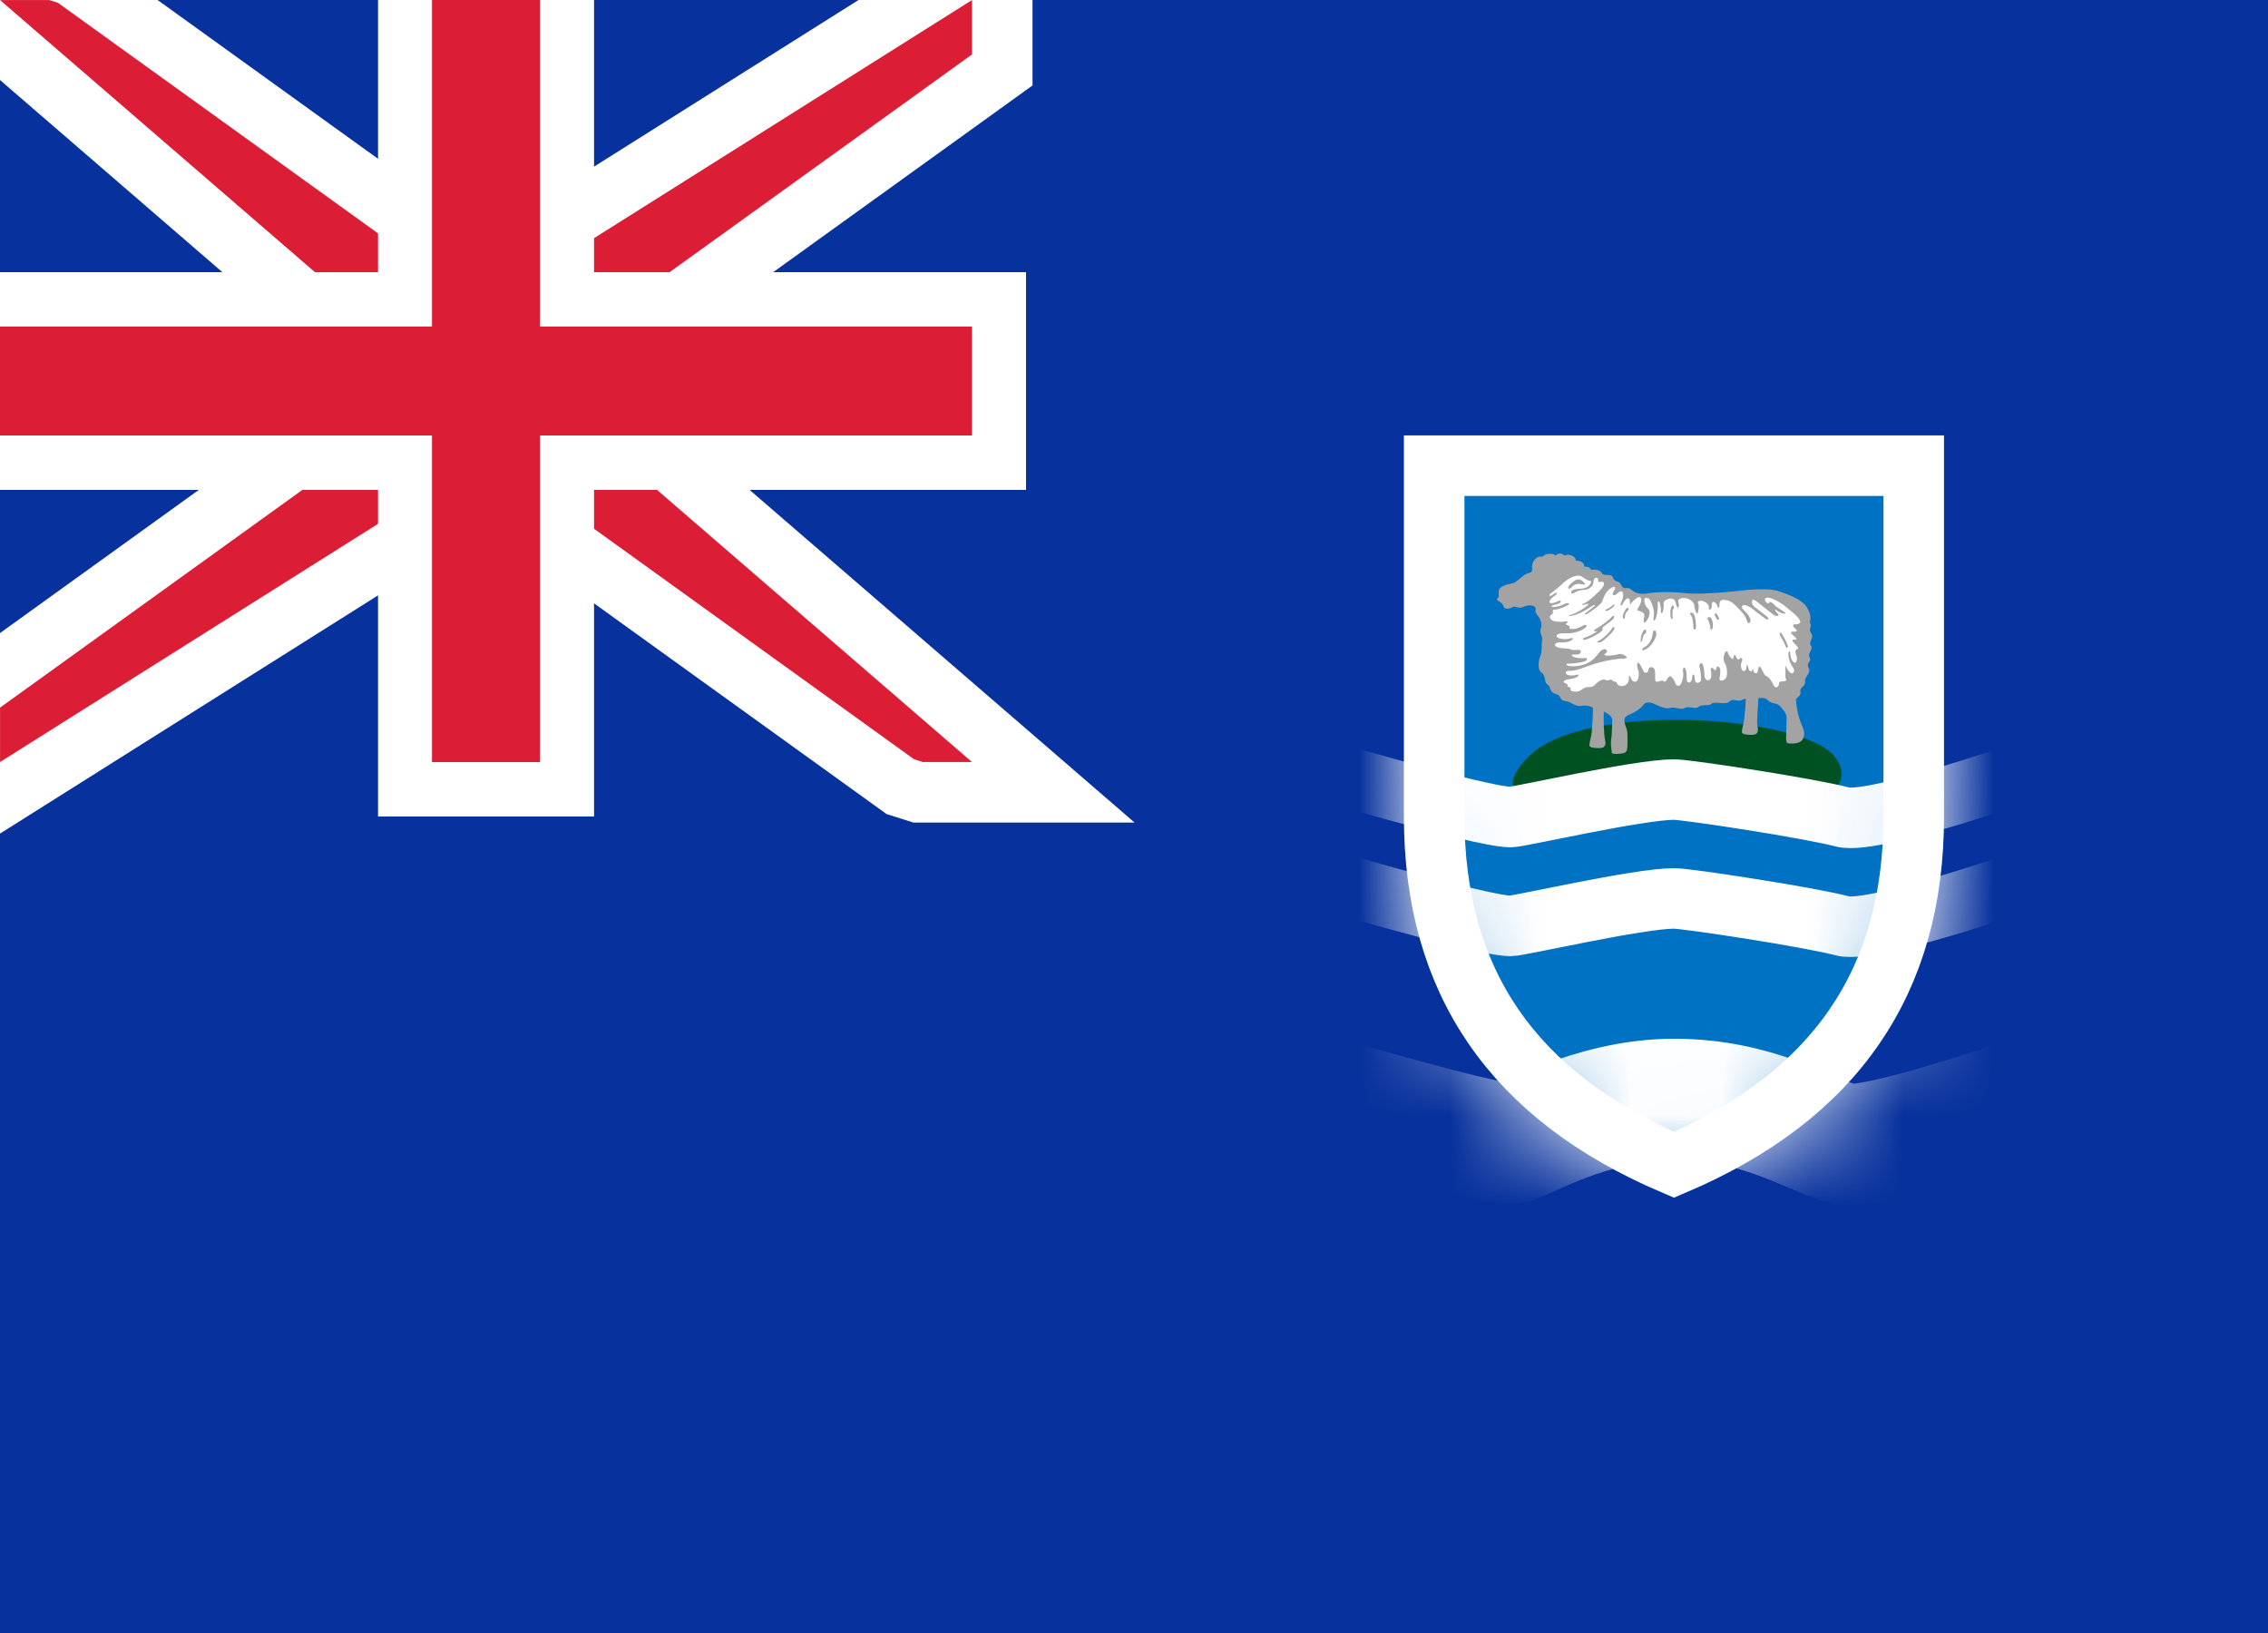 <svg xmlns="http://www.w3.org/2000/svg" xmlns:xlink="http://www.w3.org/1999/xlink" width="25" height="18" viewBox="0 0 25 18">
  <rect x="0" y="0" width="25" height="18" fill="#808080" stroke="none"/>
  <defs>
    <rect id="fk-a" width="25" height="18"/>
    <path id="fk-b" d="M0,4.2 C6.0746369e-17,3 6.0746369e-17,1.6 0,0 L5.952,0 C5.952,1.6 5.952,3 5.952,4.2 C5.952,6.2 4.96,7.6 2.976,8.4 C0.992,7.6 0,6.2 0,4.2 Z"/>
    <path id="fk-d" d="M0,4.2 C6.0746369e-17,3 6.0746369e-17,1.6 0,0 L5.952,0 C5.952,1.6 5.952,3 5.952,4.2 C5.952,6.2 4.96,7.6 2.976,8.4 C0.992,7.6 0,6.2 0,4.2 Z"/>
  </defs>
  <g fill="none" fill-rule="evenodd">
    <rect width="24.5" height="17.5" x=".25" y=".25" stroke="#DBDBDB" stroke-width="1"/>
    <rect width="25" height="18" fill="#07319C"/>
    <g transform="translate(15.476 4.8)">
      <mask id="fk-c" fill="#fff">
        <use xlink:href="#fk-b"/>
      </mask>
      <use fill="#0072C4" xlink:href="#fk-b"/>
      <path fill="#005121" d="M1.371,3.541 C0.761,4.162 1.957,4.083 1.957,4.083 L2.808,3.808 C2.808,3.808 3.191,3.855 3.449,3.934 C3.621,3.986 4.097,4.2 4.097,4.2 C4.097,4.2 5.103,3.998 4.749,3.541 C4.395,3.084 1.981,2.92 1.371,3.541 Z" mask="url(#fk-c)"/>
      <g mask="url(#fk-c)">
        <g transform="translate(.952 1.2)">
          <path fill="#A3A3A3" d="M2.955,1.696 C2.98,1.69 3.037,1.691 3.058,1.718 C3.092,1.759 3.16,1.745 3.194,1.784 C3.227,1.824 3.266,1.86 3.266,1.917 C3.266,1.973 3.259,2.112 3.26,2.143 C3.262,2.19 3.27,2.197 3.318,2.196 C3.376,2.195 3.457,2.19 3.459,2.085 C3.461,2.012 3.389,1.967 3.368,1.707 C3.399,1.68 3.428,1.655 3.417,1.619 C3.406,1.582 3.477,1.564 3.47,1.509 C3.463,1.455 3.54,1.421 3.508,1.361 C3.477,1.3 3.547,1.297 3.519,1.248 C3.491,1.2 3.565,1.157 3.533,1.115 C3.501,1.072 3.575,1.032 3.537,0.981 C3.498,0.929 3.558,0.899 3.519,0.859 C3.544,0.82 3.522,0.707 3.445,0.644 C3.368,0.58 3.259,0.546 3.195,0.522 C3.078,0.477 2.858,0.498 2.703,0.516 C2.548,0.534 2.26,0.552 2.172,0.54 C2.084,0.528 1.877,0.516 1.713,0.543 C1.657,0.553 1.594,0.536 1.56,0.504 C1.533,0.478 1.518,0.481 1.493,0.483 C1.469,0.484 1.455,0.476 1.442,0.446 C1.421,0.392 1.372,0.429 1.349,0.362 C1.334,0.318 1.254,0.356 1.23,0.318 C1.205,0.28 1.175,0.276 1.108,0.28 C1.105,0.258 1.068,0.241 1.034,0.247 C1.04,0.209 1.003,0.179 0.941,0.18 C0.948,0.133 0.862,0.097 0.818,0.125 C0.79,0.091 0.734,0.098 0.72,0.125 C0.69,0.091 0.595,0.101 0.572,0.139 C0.532,0.116 0.453,0.172 0.46,0.261 C0.461,0.285 0.463,0.31 0.422,0.318 C0.347,0.334 0.303,0.419 0.238,0.431 C0.173,0.443 0.108,0.464 0.096,0.501 C0.083,0.537 0.106,0.575 0.081,0.593 C0.057,0.612 0.097,0.628 0.11,0.637 C0.122,0.647 0.141,0.662 0.145,0.683 C0.15,0.713 0.199,0.722 0.25,0.689 C0.271,0.675 0.308,0.716 0.368,0.688 C0.428,0.659 0.513,0.674 0.498,0.721 C0.491,0.744 0.507,0.768 0.526,0.791 C0.546,0.814 0.575,0.882 0.558,0.921 C0.533,0.979 0.583,1.011 0.57,1.063 C0.558,1.115 0.577,1.162 0.551,1.231 C0.524,1.301 0.524,1.389 0.563,1.414 C0.618,1.449 0.585,1.518 0.632,1.547 C0.67,1.572 0.648,1.631 0.72,1.649 C0.792,1.667 0.75,1.716 0.825,1.727 C0.901,1.737 0.927,1.792 1.006,1.78 C1.065,1.771 1.095,1.785 1.129,1.799 C1.136,1.847 1.121,2.026 1.117,2.072 C1.114,2.112 1.092,2.176 1.092,2.216 C1.092,2.24 1.142,2.246 1.198,2.246 C1.254,2.246 1.279,2.223 1.265,2.16 C1.251,2.096 1.247,1.94 1.251,1.843 C1.3,1.867 1.346,1.9 1.344,1.936 C1.34,1.996 1.341,2.102 1.331,2.157 C1.325,2.196 1.335,2.258 1.339,2.299 C1.342,2.315 1.437,2.313 1.476,2.299 C1.514,2.286 1.514,2.249 1.511,2.084 C1.509,2.002 1.423,1.918 1.532,1.877 C1.585,1.857 1.659,1.812 1.687,1.769 C1.715,1.727 1.776,1.743 1.82,1.765 C1.864,1.786 1.935,1.818 1.979,1.804 C2.035,1.786 2.095,1.831 2.144,1.804 C2.193,1.777 2.256,1.824 2.297,1.791 C2.337,1.757 2.408,1.789 2.438,1.757 C2.467,1.725 2.59,1.775 2.635,1.733 C2.678,1.69 2.738,1.745 2.779,1.713 C2.789,1.705 2.802,1.703 2.816,1.704 C2.814,1.776 2.801,1.89 2.798,1.926 C2.795,1.966 2.773,2.03 2.773,2.07 C2.773,2.094 2.823,2.1 2.879,2.1 C2.935,2.1 2.96,2.078 2.946,2.014 C2.932,1.95 2.952,1.793 2.955,1.696"/>
          <path fill="#A3A3A3" d="M0.11,0.588 C0.134,0.571 0.112,0.535 0.124,0.5 C0.135,0.466 0.198,0.446 0.26,0.434 C0.322,0.423 0.364,0.343 0.437,0.328 C0.475,0.32 0.474,0.297 0.472,0.274 C0.466,0.19 0.541,0.137 0.58,0.159 C0.602,0.123 0.693,0.113 0.721,0.146 C0.735,0.12 0.789,0.113 0.816,0.146 C0.858,0.119 0.94,0.153 0.933,0.197 C0.992,0.196 1.028,0.225 1.023,0.261 C1.055,0.255 1.09,0.271 1.094,0.292 C1.088,0.328 1.168,0.337 1.131,0.359 C1.099,0.379 1.068,0.372 1.031,0.344 C0.994,0.317 0.871,0.341 0.853,0.355 C0.836,0.369 0.816,0.375 0.802,0.364 C0.788,0.353 0.755,0.337 0.739,0.338 C0.723,0.34 0.69,0.34 0.67,0.308 C0.651,0.276 0.602,0.271 0.593,0.283 C0.584,0.296 0.612,0.34 0.641,0.356 C0.669,0.373 0.655,0.405 0.688,0.423 C0.71,0.435 0.69,0.476 0.678,0.501 C0.665,0.525 0.618,0.517 0.614,0.499 C0.611,0.481 0.598,0.469 0.57,0.496 C0.542,0.524 0.482,0.516 0.468,0.508 C0.454,0.501 0.415,0.487 0.389,0.495 C0.363,0.502 0.401,0.514 0.405,0.525 C0.408,0.536 0.363,0.54 0.336,0.54 C0.31,0.54 0.301,0.555 0.317,0.558 C0.333,0.561 0.394,0.565 0.419,0.552 C0.444,0.54 0.519,0.552 0.526,0.575 C0.533,0.598 0.482,0.607 0.452,0.604 C0.408,0.6 0.343,0.624 0.312,0.631 C0.28,0.639 0.196,0.619 0.162,0.628 C0.129,0.637 0.096,0.602 0.11,0.588"/>
          <path fill="#FFF" d="M0.676,0.774 C0.644,0.786 0.655,0.823 0.683,0.838 C0.711,0.853 0.774,0.859 0.815,0.852 C0.855,0.844 0.864,0.856 0.838,0.871 C0.811,0.887 0.878,0.89 0.873,0.914 C0.867,0.938 0.897,0.934 0.925,0.932 C0.954,0.931 0.99,0.912 1.022,0.896 C1.054,0.879 1.077,0.891 1.047,0.92 C1.017,0.949 0.917,0.985 0.838,0.981 C0.758,0.976 0.716,0.994 0.734,1.02 C0.751,1.046 0.836,1.051 0.88,1.037 C0.924,1.023 0.917,1.048 0.883,1.064 C0.85,1.081 0.802,1.083 0.762,1.081 C0.721,1.08 0.686,1.115 0.739,1.134 C0.792,1.154 0.862,1.142 0.888,1.159 C0.915,1.175 0.996,1.149 0.997,1.178 C0.999,1.207 0.975,1.218 0.927,1.215 C0.88,1.212 0.894,1.233 0.929,1.245 C0.961,1.256 1.017,1.256 1.047,1.253 C1.077,1.25 1.068,1.28 1.038,1.291 C1.008,1.301 0.911,1.316 0.864,1.315 C0.816,1.313 0.839,1.344 0.901,1.344 C1.089,1.344 1.152,1.254 1.2,1.192 C1.223,1.161 1.268,1.145 1.279,1.163 C1.289,1.181 1.291,1.186 1.27,1.201 C1.249,1.216 1.254,1.225 1.293,1.227 C1.331,1.228 1.388,1.218 1.421,1.209 C1.455,1.2 1.553,1.257 1.472,1.259 C1.33,1.262 1.154,1.313 1.096,1.335 C1.038,1.356 0.941,1.396 0.881,1.394 C0.838,1.392 0.82,1.409 0.838,1.429 C0.855,1.449 0.911,1.449 0.943,1.44 C0.975,1.43 0.982,1.44 0.961,1.458 C0.94,1.476 0.887,1.484 0.85,1.49 C0.813,1.496 0.795,1.52 0.823,1.529 C0.878,1.547 0.829,1.564 0.867,1.573 C0.906,1.582 0.864,1.611 0.906,1.62 C0.948,1.629 0.973,1.625 1.004,1.604 C1.036,1.582 1.054,1.57 1.087,1.573 C1.121,1.576 1.144,1.561 1.163,1.538 C1.182,1.516 1.247,1.475 1.268,1.494 C1.289,1.514 1.333,1.477 1.342,1.497 C1.351,1.517 1.388,1.505 1.397,1.532 C1.406,1.563 1.448,1.569 1.476,1.558 C1.504,1.547 1.527,1.522 1.527,1.484 C1.527,1.446 1.537,1.43 1.548,1.471 C1.558,1.512 1.597,1.525 1.616,1.505 C1.636,1.485 1.643,1.417 1.629,1.385 C1.615,1.353 1.613,1.312 1.627,1.304 C1.641,1.297 1.674,1.367 1.688,1.397 C1.703,1.427 1.739,1.418 1.741,1.388 C1.743,1.357 1.776,1.342 1.801,1.365 C1.826,1.388 1.812,1.464 1.819,1.5 C1.826,1.537 1.894,1.491 1.901,1.503 C1.908,1.516 1.935,1.519 1.945,1.493 C1.956,1.467 1.98,1.444 1.994,1.459 C2.009,1.475 2.03,1.5 2.038,1.529 C2.047,1.558 2.079,1.573 2.098,1.543 C2.117,1.512 2.132,1.453 2.125,1.412 C2.117,1.371 2.13,1.345 2.147,1.367 C2.165,1.388 2.163,1.446 2.165,1.493 C2.167,1.54 2.225,1.535 2.225,1.465 C2.225,1.433 2.242,1.427 2.248,1.446 C2.253,1.464 2.253,1.494 2.258,1.508 C2.271,1.542 2.316,1.523 2.321,1.5 C2.327,1.477 2.318,1.395 2.307,1.359 C2.297,1.323 2.318,1.297 2.336,1.316 C2.353,1.336 2.357,1.388 2.36,1.446 C2.364,1.503 2.401,1.506 2.42,1.49 C2.439,1.473 2.439,1.424 2.431,1.389 C2.422,1.355 2.45,1.355 2.462,1.376 C2.474,1.397 2.496,1.383 2.492,1.367 C2.489,1.35 2.506,1.335 2.524,1.357 C2.541,1.38 2.536,1.432 2.527,1.473 C2.518,1.514 2.571,1.509 2.596,1.475 C2.62,1.44 2.608,1.344 2.587,1.313 C2.566,1.283 2.568,1.244 2.58,1.209 C2.592,1.174 2.615,1.172 2.617,1.187 C2.619,1.203 2.629,1.228 2.649,1.248 C2.668,1.268 2.678,1.271 2.682,1.24 C2.685,1.21 2.703,1.218 2.71,1.24 C2.717,1.263 2.729,1.281 2.747,1.262 C2.765,1.242 2.787,1.257 2.773,1.288 C2.759,1.318 2.759,1.345 2.77,1.376 C2.78,1.406 2.817,1.402 2.821,1.367 C2.828,1.294 2.838,1.342 2.847,1.374 C2.856,1.406 2.882,1.405 2.888,1.386 C2.893,1.368 2.898,1.364 2.898,1.383 C2.898,1.403 2.907,1.42 2.93,1.42 C2.953,1.42 2.947,1.38 2.958,1.356 C2.969,1.332 2.988,1.365 3.014,1.421 C3.041,1.477 3.06,1.424 3.122,1.552 C3.147,1.604 3.183,1.56 3.181,1.541 C3.179,1.523 3.185,1.511 3.215,1.511 C3.245,1.511 3.269,1.505 3.259,1.485 C3.248,1.465 3.255,1.429 3.253,1.388 C3.252,1.347 3.257,1.324 3.262,1.347 C3.267,1.37 3.285,1.402 3.313,1.418 C3.341,1.435 3.361,1.389 3.338,1.361 C3.315,1.332 3.283,1.263 3.285,1.206 C3.286,1.163 3.306,1.177 3.306,1.207 C3.306,1.237 3.324,1.292 3.35,1.304 C3.376,1.316 3.387,1.26 3.375,1.231 C3.362,1.203 3.355,1.163 3.382,1.155 C3.408,1.148 3.375,1.116 3.352,1.093 C3.329,1.07 3.315,1.048 3.355,1.049 C3.396,1.051 3.362,1.025 3.343,1.008 C3.324,0.991 3.29,0.958 3.343,0.963 C3.396,0.967 3.378,0.94 3.357,0.925 C3.336,0.909 3.324,0.88 3.361,0.882 C3.398,0.884 3.42,0.865 3.417,0.852 C3.403,0.799 3.315,0.738 3.26,0.691 C3.206,0.644 3.118,0.596 3.071,0.589 C3.023,0.581 3.021,0.612 3.034,0.63 C3.046,0.648 3.071,0.66 3.074,0.642 C3.078,0.624 3.114,0.644 3.132,0.668 C3.15,0.692 3.209,0.723 3.246,0.75 C3.283,0.777 3.197,0.764 3.155,0.727 C3.131,0.706 3.134,0.732 3.165,0.76 C3.197,0.789 3.157,0.801 3.123,0.777 C3.09,0.753 3.004,0.685 2.949,0.64 C2.895,0.596 2.886,0.607 2.884,0.636 C2.882,0.665 2.902,0.685 2.937,0.709 C2.972,0.733 3.016,0.771 3.049,0.797 C3.083,0.823 3.055,0.839 3.034,0.821 C3.012,0.803 2.94,0.753 2.898,0.718 C2.856,0.683 2.817,0.666 2.791,0.671 C2.765,0.675 2.766,0.701 2.798,0.729 C2.83,0.756 2.868,0.808 2.868,0.838 C2.868,0.868 2.84,0.89 2.826,0.835 C2.812,0.78 2.745,0.716 2.696,0.668 C2.647,0.619 2.597,0.61 2.561,0.613 C2.524,0.616 2.525,0.653 2.525,0.681 C2.525,0.71 2.501,0.694 2.499,0.672 C2.497,0.651 2.469,0.633 2.453,0.634 C2.438,0.636 2.443,0.68 2.438,0.7 C2.432,0.719 2.408,0.738 2.408,0.692 C2.408,0.647 2.35,0.624 2.325,0.622 C2.3,0.621 2.278,0.63 2.29,0.65 C2.302,0.669 2.297,0.723 2.288,0.753 C2.279,0.783 2.253,0.73 2.248,0.674 C2.242,0.618 2.16,0.578 2.102,0.595 C2.044,0.612 2.088,0.648 2.077,0.683 C2.067,0.718 2.051,0.686 2.045,0.65 C2.04,0.613 2.012,0.59 1.973,0.599 C1.935,0.609 1.908,0.627 1.91,0.651 C1.912,0.675 1.912,0.697 1.903,0.736 C1.894,0.776 1.878,0.756 1.88,0.73 C1.882,0.704 1.873,0.662 1.864,0.637 C1.856,0.613 1.841,0.636 1.845,0.666 C1.849,0.697 1.84,0.767 1.826,0.809 C1.812,0.852 1.79,0.853 1.801,0.795 C1.812,0.738 1.785,0.653 1.759,0.613 C1.74,0.585 1.697,0.575 1.697,0.615 C1.697,0.654 1.71,0.683 1.741,0.712 C1.773,0.741 1.748,0.812 1.717,0.85 C1.685,0.888 1.687,0.833 1.697,0.792 C1.708,0.751 1.65,0.738 1.627,0.73 C1.604,0.723 1.652,0.681 1.662,0.627 C1.667,0.6 1.66,0.583 1.639,0.581 C1.618,0.58 1.562,0.631 1.537,0.669 C1.544,0.63 1.537,0.595 1.516,0.595 C1.495,0.595 1.472,0.633 1.456,0.66 C1.441,0.688 1.425,0.672 1.441,0.644 C1.456,0.615 1.481,0.537 1.449,0.52 C1.418,0.504 1.39,0.572 1.356,0.56 C1.337,0.553 1.363,0.51 1.374,0.49 C1.384,0.47 1.363,0.455 1.316,0.492 C1.268,0.528 1.247,0.587 1.235,0.624 C1.223,0.66 1.138,0.719 1.092,0.751 C1.047,0.783 1.027,0.771 1.05,0.757 C1.073,0.744 1.119,0.701 1.142,0.685 C1.165,0.668 1.154,0.658 1.11,0.687 C1.066,0.716 0.986,0.768 0.904,0.786 C0.856,0.797 0.85,0.788 0.897,0.774 C0.945,0.76 1.054,0.695 1.08,0.665 C1.097,0.646 1.054,0.662 1.033,0.666 C1.012,0.671 0.994,0.665 1.036,0.65 C1.078,0.634 1.212,0.514 1.24,0.47 C1.268,0.426 1.244,0.409 1.226,0.411 C1.208,0.413 1.184,0.423 1.189,0.405 C1.194,0.387 1.182,0.362 1.159,0.37 C1.136,0.378 1.138,0.422 1.129,0.446 C1.121,0.47 1.071,0.502 1.04,0.502 C1.008,0.502 0.964,0.508 0.931,0.531 C0.897,0.554 0.881,0.533 0.897,0.514 C0.913,0.496 0.948,0.492 0.983,0.49 C1.019,0.489 1.057,0.484 1.087,0.455 C1.117,0.426 1.119,0.403 1.096,0.402 C1.073,0.4 1.034,0.375 1.022,0.364 C0.96,0.31 0.845,0.385 0.801,0.429 C0.776,0.454 0.692,0.524 0.665,0.542 C0.639,0.56 0.649,0.586 0.693,0.551 C0.737,0.516 0.751,0.54 0.711,0.566 C0.67,0.592 0.641,0.63 0.655,0.644 C0.669,0.657 0.723,0.64 0.753,0.624 C0.783,0.607 0.797,0.648 0.723,0.662 C0.674,0.671 0.656,0.689 0.695,0.691 C0.725,0.692 0.771,0.68 0.813,0.659 C0.855,0.637 0.888,0.65 0.853,0.671 C0.818,0.692 0.741,0.721 0.702,0.721 C0.67,0.721 0.707,0.762 0.676,0.774 Z"/>
          <path fill="#A3A3A3" d="M.882.44C.93.391.971.369 1.014.404 1.054.437 1.058.451 1.008.44.959.429.926.44.896.472.867.504.833.491.882.44M.184.557C.22.522.277.522.302.483.328.444.356.458.324.495.293.532.232.54.206.566.18.593.167.575.184.557M.383.434C.404.431.446.406.471.375.497.345.552.335.586.37.619.406.637.418.655.425.672.432.672.455.645.462.617.469.58.475.56.466.54.457.511.45.487.455.463.461.454.45.473.441.493.432.517.406.528.395.54.384.572.393.554.404.536.415.544.437.562.446.58.455.615.455.631.439.607.416.568.386.552.377.536.368.523.365.503.386.483.407.436.459.391.457.345.455.357.437.383.434M1.495.713C1.478.737 1.462.769 1.46.794 1.458.818 1.481.835 1.483.804 1.486.773 1.489.755 1.514.732 1.539.708 1.515.685 1.495.713M1.277.717C1.298.708 1.332.689 1.349.671 1.366.654 1.377.665 1.36.685 1.343.704 1.305.727 1.287.733 1.27.738 1.256.725 1.277.717M1.337.801C1.309.835 1.198.916 1.164.931 1.131.946 1.142.968 1.18.957 1.152.978 1.091 1.014 1.052 1.024 1.012 1.034 1.004 1.065 1.064 1.046 1.123 1.027 1.205.978 1.227.957 1.249.935 1.221.924 1.255.901 1.288.877 1.35.834 1.359.816 1.373.789 1.357.778 1.337.801M1.196 1.063C1.239 1.042 1.317.969 1.34.928 1.354.902 1.381.906 1.36.945 1.338.983 1.257 1.053 1.23 1.071 1.202 1.09 1.151 1.085 1.196 1.063M1.996.689C1.984.713 1.982.768 1.986.795 1.99.822 2.013.843 2.009.802 2.006.762 2.006.721 2.019.709 2.033.698 2.015.649 1.996.689M2.21.78C2.23.798 2.239.885 2.238.917 2.236.949 2.269.949 2.267.903 2.265.858 2.261.8 2.243.77 2.226.739 2.182.755 2.21.78M2.398.83C2.41.852 2.425.894 2.425.925 2.425.955 2.451.941 2.453.906 2.455.871 2.449.84 2.435.817 2.421.793 2.38.798 2.398.83M2.518.808C2.507.781 2.491.757 2.479.761 2.467.764 2.475.789 2.491.815 2.506.842 2.53.839 2.518.808M1.791.976C1.785 1.047 1.747 1.109 1.702 1.131 1.657 1.153 1.665 1.188 1.72 1.153 1.775 1.118 1.816 1.057 1.828 1.003 1.84.949 1.795.929 1.791.976M1.694.945C1.671.969 1.657 1.019 1.657 1.058 1.657 1.097 1.673 1.068 1.677 1.046 1.681 1.024 1.688.994 1.708.984 1.728.974 1.718.921 1.694.945M3.216.99C3.236 1.024 3.267 1.08 3.277 1.112 3.287 1.144 3.263 1.152 3.255 1.123 3.247 1.095 3.21 1.031 3.196 1.009 3.182.987 3.192.951 3.216.99"/>
        </g>
      </g>
      <path stroke="#FFF" stroke-linecap="round" stroke-linejoin="round" stroke-width=".667" d="M-1.19 3.6C-1.19 3.6.834 4.206 1.176 4.206 1.272 4.206 2.584 3.903 2.977 3.903 3.124 3.903 4.482 4.111 4.836 4.206 5.191 4.302 7.145 3.6 7.145 3.6M-1.19 4.8C-1.19 4.8.834 5.406 1.176 5.406 1.272 5.406 2.584 5.103 2.977 5.103 3.124 5.103 4.482 5.311 4.836 5.406 5.191 5.502 7.145 4.8 7.145 4.8" mask="url(#fk-c)"/>
      <path stroke="#FFF" stroke-linecap="round" stroke-linejoin="round" stroke-width="1.333" d="M-1.19,7.2 C-1.19,7.2 0.834,7.806 1.176,7.806 C1.272,7.806 2.054,7.316 2.977,7.316 C3.9,7.316 4.482,7.711 4.836,7.806 C5.191,7.902 7.145,7.2 7.145,7.2 L13.553,8.233" mask="url(#fk-c)"/>
      <path stroke="#FFF" stroke-width=".667" d="M2.976,8.039 C4.753,7.282 5.619,6.019 5.619,4.2 C5.619,2.397 5.619,2.305 5.619,0.333 L0.333,0.333 C0.333,2.305 0.333,2.397 0.333,4.2 C0.333,6.019 1.2,7.282 2.976,8.039 Z"/>
    </g>
    <path fill="#DB1E36" stroke="#FFF" stroke-width=".667" d="M3.833,3.753 L-0.896,-0.333 L0.595,-0.333 L0.79,-0.271 L4.869,2.667 L5.856,2.667 L11.048,-0.604 L11.048,0.771 L6.881,3.771 L6.881,4.647 L11.61,8.733 L10.119,8.733 L9.924,8.671 L5.845,5.733 L4.858,5.733 L-0.333,9.004 L-0.333,7.629 L3.833,4.629 L3.833,3.753 Z"/>
    <polygon fill="#FFF" points="0 3 0 5.4 4.167 5.4 4.167 9 6.548 9 6.548 5.4 11.31 5.4 11.31 3 6.548 3 6.548 0 4.167 0 4.167 3"/>
    <polygon fill="#DB1E36" points="0 3.6 4.762 3.6 4.762 3 4.762 0 5.952 0 5.952 3 5.952 3.6 10.714 3.6 10.714 4.8 5.952 4.8 5.952 5.4 5.952 8.4 4.762 8.4 4.762 5.4 4.762 4.8 0 4.8"/>
  </g>
</svg>
